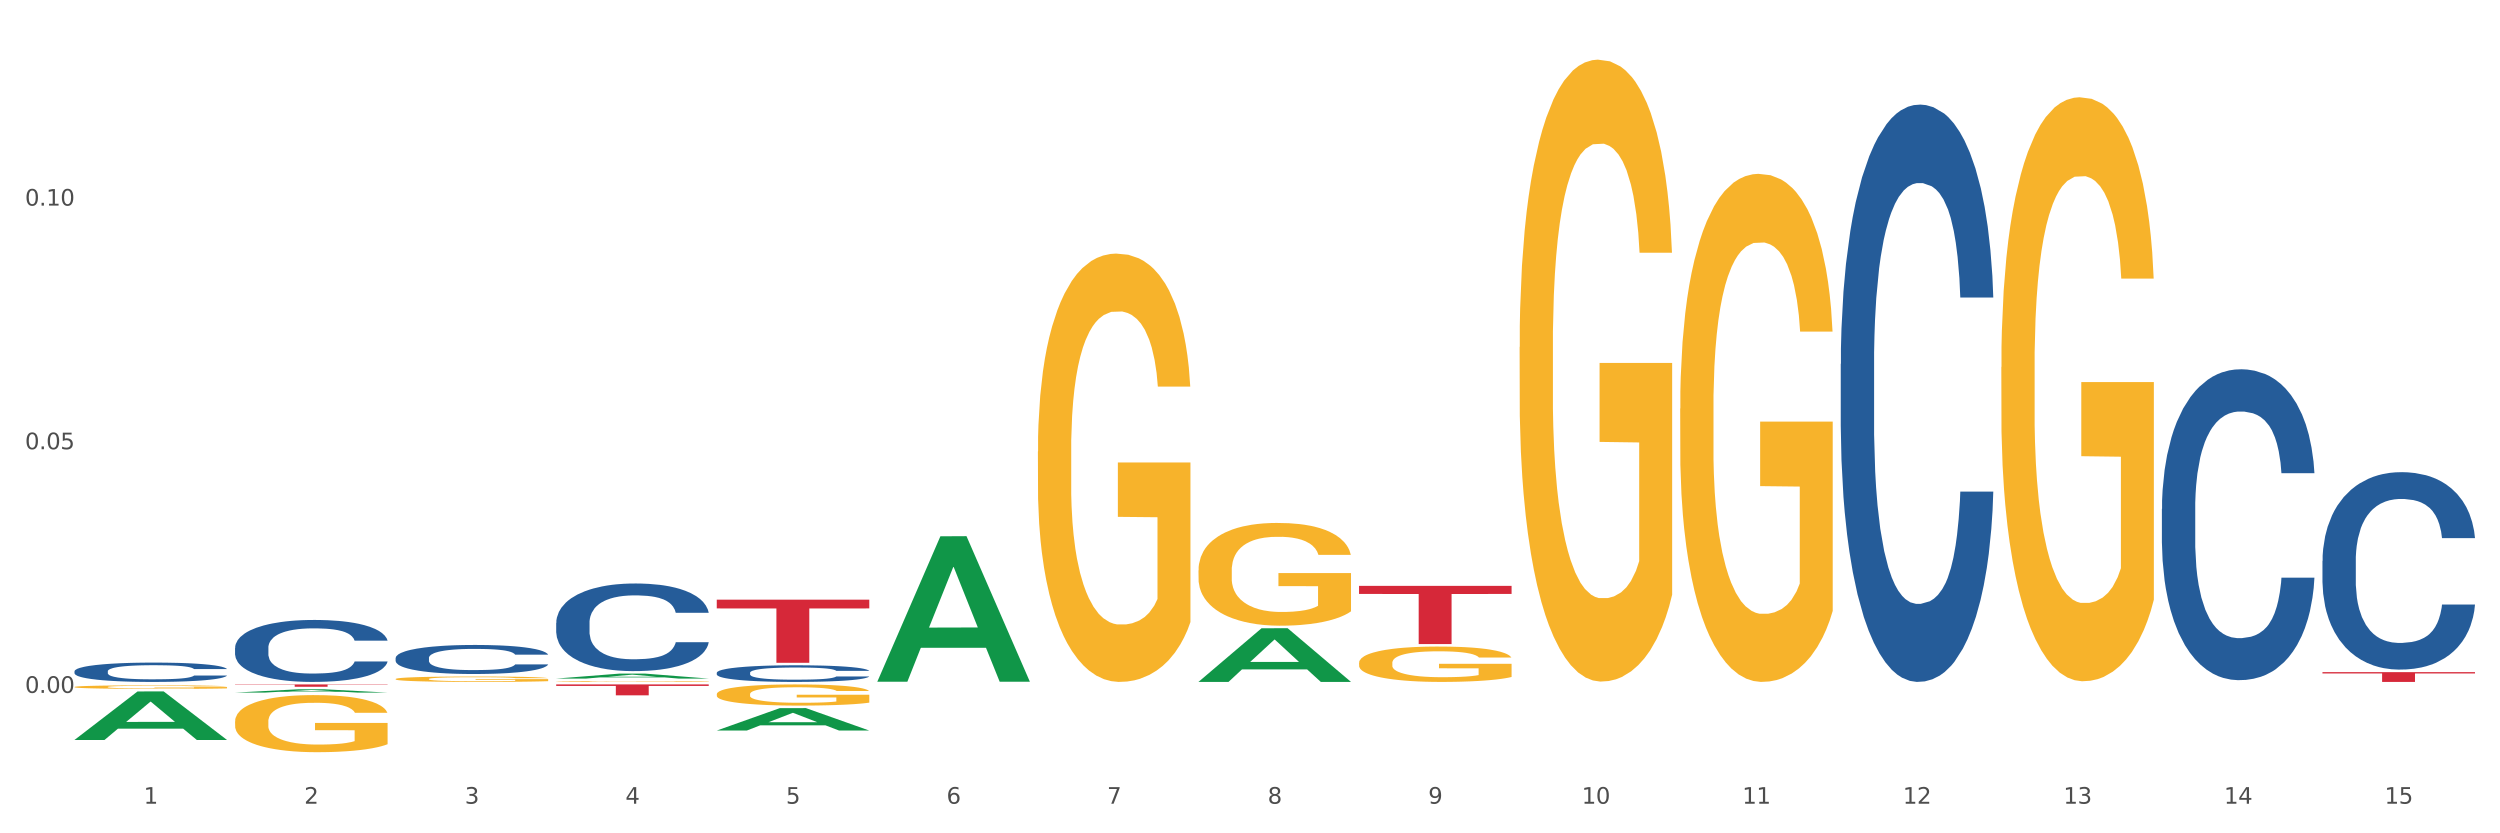 <?xml version="1.0" encoding="utf-8" standalone="no"?>
<!DOCTYPE svg PUBLIC "-//W3C//DTD SVG 1.1//EN"
  "http://www.w3.org/Graphics/SVG/1.1/DTD/svg11.dtd">
<svg xmlns:xlink="http://www.w3.org/1999/xlink" width="1080pt" height="360pt" viewBox="0 0 1080 360" xmlns="http://www.w3.org/2000/svg" version="1.1">
 <rect x="0" y="0" width="1080" height="360" fill="#333333" stroke="none"/>
 <defs>
  <style type="text/css">*{stroke-linejoin: round; stroke-linecap: butt}</style>
 </defs>
 <g id="figure_1">
  <g id="patch_1">
   <path d="M 0 360 
L 1080 360 
L 1080 0 
L 0 0 
z
" style="fill: #ffffff; stroke: #ffffff; stroke-linejoin: miter"/>
  </g>
  <g id="axes_1">
   <g id="matplotlib.axis_1">
    <g id="xtick_1">
     <g id="text_1">
      <!-- 1 -->
      <g style="fill: #4d4d4d" transform="translate(62.07 347.204) scale(0.096 -0.096)">
       <defs>
        <path id="DejaVuSans-31" d="M 794 531 
L 1825 531 
L 1825 4091 
L 703 3866 
L 703 4441 
L 1819 4666 
L 2450 4666 
L 2450 531 
L 3481 531 
L 3481 0 
L 794 0 
L 794 531 
z
" transform="scale(0.016)"/>
       </defs>
       <use xlink:href="#DejaVuSans-31"/>
      </g>
     </g>
    </g>
    <g id="xtick_2">
     <g id="text_2">
      <!-- 2 -->
      <g style="fill: #4d4d4d" transform="translate(131.436 347.204) scale(0.096 -0.096)">
       <defs>
        <path id="DejaVuSans-32" d="M 1228 531 
L 3431 531 
L 3431 0 
L 469 0 
L 469 531 
Q 828 903 1448 1529 
Q 2069 2156 2228 2338 
Q 2531 2678 2651 2914 
Q 2772 3150 2772 3378 
Q 2772 3750 2511 3984 
Q 2250 4219 1831 4219 
Q 1534 4219 1204 4116 
Q 875 4013 500 3803 
L 500 4441 
Q 881 4594 1212 4672 
Q 1544 4750 1819 4750 
Q 2544 4750 2975 4387 
Q 3406 4025 3406 3419 
Q 3406 3131 3298 2873 
Q 3191 2616 2906 2266 
Q 2828 2175 2409 1742 
Q 1991 1309 1228 531 
z
" transform="scale(0.016)"/>
       </defs>
       <use xlink:href="#DejaVuSans-32"/>
      </g>
     </g>
    </g>
    <g id="xtick_3">
     <g id="text_3">
      <!-- 3 -->
      <g style="fill: #4d4d4d" transform="translate(200.802 347.204) scale(0.096 -0.096)">
       <defs>
        <path id="DejaVuSans-33" d="M 2597 2516 
Q 3050 2419 3304 2112 
Q 3559 1806 3559 1356 
Q 3559 666 3084 287 
Q 2609 -91 1734 -91 
Q 1441 -91 1130 -33 
Q 819 25 488 141 
L 488 750 
Q 750 597 1062 519 
Q 1375 441 1716 441 
Q 2309 441 2620 675 
Q 2931 909 2931 1356 
Q 2931 1769 2642 2001 
Q 2353 2234 1838 2234 
L 1294 2234 
L 1294 2753 
L 1863 2753 
Q 2328 2753 2575 2939 
Q 2822 3125 2822 3475 
Q 2822 3834 2567 4026 
Q 2313 4219 1838 4219 
Q 1578 4219 1281 4162 
Q 984 4106 628 3988 
L 628 4550 
Q 988 4650 1302 4700 
Q 1616 4750 1894 4750 
Q 2613 4750 3031 4423 
Q 3450 4097 3450 3541 
Q 3450 3153 3228 2886 
Q 3006 2619 2597 2516 
z
" transform="scale(0.016)"/>
       </defs>
       <use xlink:href="#DejaVuSans-33"/>
      </g>
     </g>
    </g>
    <g id="xtick_4">
     <g id="text_4">
      <!-- 4 -->
      <g style="fill: #4d4d4d" transform="translate(270.169 347.204) scale(0.096 -0.096)">
       <defs>
        <path id="DejaVuSans-34" d="M 2419 4116 
L 825 1625 
L 2419 1625 
L 2419 4116 
z
M 2253 4666 
L 3047 4666 
L 3047 1625 
L 3713 1625 
L 3713 1100 
L 3047 1100 
L 3047 0 
L 2419 0 
L 2419 1100 
L 313 1100 
L 313 1709 
L 2253 4666 
z
" transform="scale(0.016)"/>
       </defs>
       <use xlink:href="#DejaVuSans-34"/>
      </g>
     </g>
    </g>
    <g id="xtick_5">
     <g id="text_5">
      <!-- 5 -->
      <g style="fill: #4d4d4d" transform="translate(339.535 347.204) scale(0.096 -0.096)">
       <defs>
        <path id="DejaVuSans-35" d="M 691 4666 
L 3169 4666 
L 3169 4134 
L 1269 4134 
L 1269 2991 
Q 1406 3038 1543 3061 
Q 1681 3084 1819 3084 
Q 2600 3084 3056 2656 
Q 3513 2228 3513 1497 
Q 3513 744 3044 326 
Q 2575 -91 1722 -91 
Q 1428 -91 1123 -41 
Q 819 9 494 109 
L 494 744 
Q 775 591 1075 516 
Q 1375 441 1709 441 
Q 2250 441 2565 725 
Q 2881 1009 2881 1497 
Q 2881 1984 2565 2268 
Q 2250 2553 1709 2553 
Q 1456 2553 1204 2497 
Q 953 2441 691 2322 
L 691 4666 
z
" transform="scale(0.016)"/>
       </defs>
       <use xlink:href="#DejaVuSans-35"/>
      </g>
     </g>
    </g>
    <g id="xtick_6">
     <g id="text_6">
      <!-- 6 -->
      <g style="fill: #4d4d4d" transform="translate(408.901 347.204) scale(0.096 -0.096)">
       <defs>
        <path id="DejaVuSans-36" d="M 2113 2584 
Q 1688 2584 1439 2293 
Q 1191 2003 1191 1497 
Q 1191 994 1439 701 
Q 1688 409 2113 409 
Q 2538 409 2786 701 
Q 3034 994 3034 1497 
Q 3034 2003 2786 2293 
Q 2538 2584 2113 2584 
z
M 3366 4563 
L 3366 3988 
Q 3128 4100 2886 4159 
Q 2644 4219 2406 4219 
Q 1781 4219 1451 3797 
Q 1122 3375 1075 2522 
Q 1259 2794 1537 2939 
Q 1816 3084 2150 3084 
Q 2853 3084 3261 2657 
Q 3669 2231 3669 1497 
Q 3669 778 3244 343 
Q 2819 -91 2113 -91 
Q 1303 -91 875 529 
Q 447 1150 447 2328 
Q 447 3434 972 4092 
Q 1497 4750 2381 4750 
Q 2619 4750 2861 4703 
Q 3103 4656 3366 4563 
z
" transform="scale(0.016)"/>
       </defs>
       <use xlink:href="#DejaVuSans-36"/>
      </g>
     </g>
    </g>
    <g id="xtick_7">
     <g id="text_7">
      <!-- 7 -->
      <g style="fill: #4d4d4d" transform="translate(478.267 347.204) scale(0.096 -0.096)">
       <defs>
        <path id="DejaVuSans-37" d="M 525 4666 
L 3525 4666 
L 3525 4397 
L 1831 0 
L 1172 0 
L 2766 4134 
L 525 4134 
L 525 4666 
z
" transform="scale(0.016)"/>
       </defs>
       <use xlink:href="#DejaVuSans-37"/>
      </g>
     </g>
    </g>
    <g id="xtick_8">
     <g id="text_8">
      <!-- 8 -->
      <g style="fill: #4d4d4d" transform="translate(547.634 347.204) scale(0.096 -0.096)">
       <defs>
        <path id="DejaVuSans-38" d="M 2034 2216 
Q 1584 2216 1326 1975 
Q 1069 1734 1069 1313 
Q 1069 891 1326 650 
Q 1584 409 2034 409 
Q 2484 409 2743 651 
Q 3003 894 3003 1313 
Q 3003 1734 2745 1975 
Q 2488 2216 2034 2216 
z
M 1403 2484 
Q 997 2584 770 2862 
Q 544 3141 544 3541 
Q 544 4100 942 4425 
Q 1341 4750 2034 4750 
Q 2731 4750 3128 4425 
Q 3525 4100 3525 3541 
Q 3525 3141 3298 2862 
Q 3072 2584 2669 2484 
Q 3125 2378 3379 2068 
Q 3634 1759 3634 1313 
Q 3634 634 3220 271 
Q 2806 -91 2034 -91 
Q 1263 -91 848 271 
Q 434 634 434 1313 
Q 434 1759 690 2068 
Q 947 2378 1403 2484 
z
M 1172 3481 
Q 1172 3119 1398 2916 
Q 1625 2713 2034 2713 
Q 2441 2713 2670 2916 
Q 2900 3119 2900 3481 
Q 2900 3844 2670 4047 
Q 2441 4250 2034 4250 
Q 1625 4250 1398 4047 
Q 1172 3844 1172 3481 
z
" transform="scale(0.016)"/>
       </defs>
       <use xlink:href="#DejaVuSans-38"/>
      </g>
     </g>
    </g>
    <g id="xtick_9">
     <g id="text_9">
      <!-- 9 -->
      <g style="fill: #4d4d4d" transform="translate(617 347.204) scale(0.096 -0.096)">
       <defs>
        <path id="DejaVuSans-39" d="M 703 97 
L 703 672 
Q 941 559 1184 500 
Q 1428 441 1663 441 
Q 2288 441 2617 861 
Q 2947 1281 2994 2138 
Q 2813 1869 2534 1725 
Q 2256 1581 1919 1581 
Q 1219 1581 811 2004 
Q 403 2428 403 3163 
Q 403 3881 828 4315 
Q 1253 4750 1959 4750 
Q 2769 4750 3195 4129 
Q 3622 3509 3622 2328 
Q 3622 1225 3098 567 
Q 2575 -91 1691 -91 
Q 1453 -91 1209 -44 
Q 966 3 703 97 
z
M 1959 2075 
Q 2384 2075 2632 2365 
Q 2881 2656 2881 3163 
Q 2881 3666 2632 3958 
Q 2384 4250 1959 4250 
Q 1534 4250 1286 3958 
Q 1038 3666 1038 3163 
Q 1038 2656 1286 2365 
Q 1534 2075 1959 2075 
z
" transform="scale(0.016)"/>
       </defs>
       <use xlink:href="#DejaVuSans-39"/>
      </g>
     </g>
    </g>
    <g id="xtick_10">
     <g id="text_10">
      <!-- 10 -->
      <g style="fill: #4d4d4d" transform="translate(683.312 347.204) scale(0.096 -0.096)">
       <defs>
        <path id="DejaVuSans-30" d="M 2034 4250 
Q 1547 4250 1301 3770 
Q 1056 3291 1056 2328 
Q 1056 1369 1301 889 
Q 1547 409 2034 409 
Q 2525 409 2770 889 
Q 3016 1369 3016 2328 
Q 3016 3291 2770 3770 
Q 2525 4250 2034 4250 
z
M 2034 4750 
Q 2819 4750 3233 4129 
Q 3647 3509 3647 2328 
Q 3647 1150 3233 529 
Q 2819 -91 2034 -91 
Q 1250 -91 836 529 
Q 422 1150 422 2328 
Q 422 3509 836 4129 
Q 1250 4750 2034 4750 
z
" transform="scale(0.016)"/>
       </defs>
       <use xlink:href="#DejaVuSans-31"/>
       <use xlink:href="#DejaVuSans-30" transform="translate(63.623 0)"/>
      </g>
     </g>
    </g>
    <g id="xtick_11">
     <g id="text_11">
      <!-- 11 -->
      <g style="fill: #4d4d4d" transform="translate(752.678 347.204) scale(0.096 -0.096)">
       <use xlink:href="#DejaVuSans-31"/>
       <use xlink:href="#DejaVuSans-31" transform="translate(63.623 0)"/>
      </g>
     </g>
    </g>
    <g id="xtick_12">
     <g id="text_12">
      <!-- 12 -->
      <g style="fill: #4d4d4d" transform="translate(822.044 347.204) scale(0.096 -0.096)">
       <use xlink:href="#DejaVuSans-31"/>
       <use xlink:href="#DejaVuSans-32" transform="translate(63.623 0)"/>
      </g>
     </g>
    </g>
    <g id="xtick_13">
     <g id="text_13">
      <!-- 13 -->
      <g style="fill: #4d4d4d" transform="translate(891.411 347.204) scale(0.096 -0.096)">
       <use xlink:href="#DejaVuSans-31"/>
       <use xlink:href="#DejaVuSans-33" transform="translate(63.623 0)"/>
      </g>
     </g>
    </g>
    <g id="xtick_14">
     <g id="text_14">
      <!-- 14 -->
      <g style="fill: #4d4d4d" transform="translate(960.777 347.204) scale(0.096 -0.096)">
       <use xlink:href="#DejaVuSans-31"/>
       <use xlink:href="#DejaVuSans-34" transform="translate(63.623 0)"/>
      </g>
     </g>
    </g>
    <g id="xtick_15">
     <g id="text_15">
      <!-- 15 -->
      <g style="fill: #4d4d4d" transform="translate(1030.143 347.204) scale(0.096 -0.096)">
       <use xlink:href="#DejaVuSans-31"/>
       <use xlink:href="#DejaVuSans-35" transform="translate(63.623 0)"/>
      </g>
     </g>
    </g>
    <g id="xtick_16"/>
    <g id="xtick_17"/>
    <g id="xtick_18"/>
    <g id="xtick_19"/>
    <g id="xtick_20"/>
    <g id="xtick_21"/>
    <g id="xtick_22"/>
    <g id="xtick_23"/>
    <g id="xtick_24"/>
    <g id="xtick_25"/>
    <g id="xtick_26"/>
    <g id="xtick_27"/>
    <g id="xtick_28"/>
    <g id="xtick_29"/>
   </g>
   <g id="matplotlib.axis_2">
    <g id="ytick_1">
     <g id="text_16">
      <!-- 0.00 -->
      <g style="fill: #4d4d4d" transform="translate(10.8 299.319) scale(0.096 -0.096)">
       <defs>
        <path id="DejaVuSans-2e" d="M 684 794 
L 1344 794 
L 1344 0 
L 684 0 
L 684 794 
z
" transform="scale(0.016)"/>
       </defs>
       <use xlink:href="#DejaVuSans-30"/>
       <use xlink:href="#DejaVuSans-2e" transform="translate(63.623 0)"/>
       <use xlink:href="#DejaVuSans-30" transform="translate(95.41 0)"/>
       <use xlink:href="#DejaVuSans-30" transform="translate(159.033 0)"/>
      </g>
     </g>
    </g>
    <g id="ytick_2">
     <g id="text_17">
      <!-- 0.05 -->
      <g style="fill: #4d4d4d" transform="translate(10.8 194.074) scale(0.096 -0.096)">
       <use xlink:href="#DejaVuSans-30"/>
       <use xlink:href="#DejaVuSans-2e" transform="translate(63.623 0)"/>
       <use xlink:href="#DejaVuSans-30" transform="translate(95.41 0)"/>
       <use xlink:href="#DejaVuSans-35" transform="translate(159.033 0)"/>
      </g>
     </g>
    </g>
    <g id="ytick_3">
     <g id="text_18">
      <!-- 0.10 -->
      <g style="fill: #4d4d4d" transform="translate(10.8 88.83) scale(0.096 -0.096)">
       <use xlink:href="#DejaVuSans-30"/>
       <use xlink:href="#DejaVuSans-2e" transform="translate(63.623 0)"/>
       <use xlink:href="#DejaVuSans-31" transform="translate(95.41 0)"/>
       <use xlink:href="#DejaVuSans-30" transform="translate(159.033 0)"/>
      </g>
     </g>
    </g>
    <g id="ytick_4"/>
    <g id="ytick_5"/>
    <g id="ytick_6"/>
   </g>
   <g id="PolyCollection_1">
    <path d="M 32.175 319.629 
L 32.243 319.609 
L 59.417 298.704 
L 70.695 298.684 
L 98.073 319.668 
L 85.029 319.668 
L 79.119 314.782 
L 51.061 314.782 
L 50.857 314.861 
L 45.151 319.668 
L 32.175 319.668 
L 32.175 319.629 
L 54.594 311.866 
L 75.586 311.846 
L 65.192 303.157 
L 65.056 303.118 
L 64.92 303.177 
L 54.526 311.846 
L 54.594 311.866 
L 32.175 319.629 
z
" clip-path="url(#p5c339970a1)" style="fill: #109648"/>
    <path d="M 309.64 259.053 
L 375.538 259.053 
L 375.538 262.842 
L 349.616 262.868 
L 349.616 286.32 
L 335.406 286.32 
L 335.406 262.868 
L 309.64 262.842 
L 309.64 259.078 
L 309.64 259.053 
z
" clip-path="url(#p5c339970a1)" style="fill: #d62839"/>
    <path d="M 240.274 295.672 
L 306.172 295.672 
L 306.172 296.327 
L 280.25 296.331 
L 280.25 300.387 
L 266.039 300.387 
L 266.039 296.331 
L 240.274 296.327 
L 240.274 295.676 
L 240.274 295.672 
z
" clip-path="url(#p5c339970a1)" style="fill: #d62839"/>
    <path d="M 101.541 295.672 
L 167.439 295.672 
L 167.439 295.813 
L 141.517 295.814 
L 141.517 296.688 
L 127.307 296.688 
L 127.307 295.814 
L 101.541 295.813 
L 101.541 295.673 
L 101.541 295.672 
z
" clip-path="url(#p5c339970a1)" style="fill: #d62839"/>
    <path d="M 32.175 289.993 
L 32.253 289.985 
L 32.253 289.772 
L 32.487 289.482 
L 33.343 288.948 
L 34.434 288.544 
L 36.303 288.071 
L 37.316 287.873 
L 38.64 287.652 
L 41.366 287.293 
L 44.482 286.988 
L 46.663 286.82 
L 48.299 286.713 
L 51.96 286.523 
L 54.063 286.439 
L 56.244 286.37 
L 58.114 286.324 
L 61.229 286.271 
L 63.722 286.248 
L 66.604 286.241 
L 69.019 286.248 
L 72.212 286.279 
L 76.886 286.37 
L 78.677 286.424 
L 81.092 286.515 
L 83.585 286.637 
L 85.61 286.759 
L 87.947 286.935 
L 90.361 287.163 
L 92.698 287.453 
L 94.334 287.72 
L 95.658 288.002 
L 96.827 288.346 
L 97.683 288.719 
L 98.073 289.032 
L 83.818 289.032 
L 83.429 288.75 
L 82.65 288.445 
L 81.871 288.239 
L 81.014 288.071 
L 79.69 287.88 
L 78.522 287.758 
L 76.574 287.613 
L 74.783 287.522 
L 73.303 287.468 
L 71.511 287.423 
L 67.694 287.377 
L 64.968 287.377 
L 63.255 287.392 
L 61.151 287.43 
L 59.36 287.484 
L 57.257 287.575 
L 55.621 287.674 
L 53.985 287.804 
L 53.05 287.896 
L 51.648 288.063 
L 50.714 288.201 
L 49.467 288.437 
L 48.766 288.605 
L 47.52 289.04 
L 46.975 289.36 
L 46.741 289.581 
L 46.585 289.825 
L 46.585 291.015 
L 47.053 291.549 
L 47.442 291.778 
L 48.065 292.037 
L 49.234 292.373 
L 50.947 292.7 
L 52.739 292.937 
L 54.219 293.082 
L 55.621 293.189 
L 57.023 293.272 
L 58.737 293.349 
L 60.139 293.395 
L 62.242 293.44 
L 64.734 293.463 
L 66.682 293.463 
L 70.654 293.425 
L 72.446 293.387 
L 74.16 293.334 
L 76.029 293.25 
L 77.509 293.158 
L 78.366 293.089 
L 79.768 292.945 
L 80.858 292.792 
L 81.793 292.617 
L 82.416 292.464 
L 83.117 292.235 
L 83.663 291.976 
L 83.818 291.839 
L 98.073 291.839 
L 97.761 292.113 
L 97.216 292.38 
L 96.126 292.739 
L 95.269 292.945 
L 93.945 293.196 
L 92.542 293.41 
L 90.595 293.646 
L 88.804 293.822 
L 86.934 293.974 
L 84.909 294.111 
L 81.248 294.302 
L 79.924 294.356 
L 77.12 294.447 
L 74.939 294.5 
L 71.745 294.554 
L 68.473 294.584 
L 65.046 294.592 
L 62.008 294.577 
L 58.659 294.531 
L 56.556 294.485 
L 54.219 294.417 
L 51.493 294.31 
L 48.922 294.18 
L 46.507 294.028 
L 44.248 293.852 
L 42.145 293.654 
L 39.419 293.326 
L 37.394 293.006 
L 35.914 292.708 
L 34.901 292.456 
L 33.889 292.136 
L 33.343 291.915 
L 32.487 291.381 
L 32.175 290.885 
L 32.175 289.993 
z
" clip-path="url(#p5c339970a1)" style="fill: #255c99"/>
    <path d="M 101.541 279.849 
L 101.619 279.824 
L 101.619 279.14 
L 101.853 278.211 
L 102.71 276.499 
L 103.8 275.203 
L 105.67 273.687 
L 106.682 273.052 
L 108.006 272.343 
L 110.733 271.193 
L 113.848 270.215 
L 116.029 269.678 
L 117.665 269.335 
L 121.326 268.724 
L 123.429 268.455 
L 125.61 268.235 
L 127.48 268.088 
L 130.595 267.917 
L 133.088 267.844 
L 135.97 267.819 
L 138.385 267.844 
L 141.578 267.942 
L 146.252 268.235 
L 148.044 268.406 
L 150.458 268.7 
L 152.951 269.091 
L 154.976 269.482 
L 157.313 270.044 
L 159.728 270.778 
L 162.064 271.707 
L 163.7 272.563 
L 165.024 273.467 
L 166.193 274.568 
L 167.05 275.766 
L 167.439 276.768 
L 153.185 276.768 
L 152.795 275.863 
L 152.016 274.885 
L 151.237 274.225 
L 150.38 273.687 
L 149.056 273.076 
L 147.888 272.685 
L 145.941 272.22 
L 144.149 271.927 
L 142.669 271.756 
L 140.877 271.609 
L 137.061 271.462 
L 134.334 271.462 
L 132.621 271.511 
L 130.518 271.634 
L 128.726 271.805 
L 126.623 272.098 
L 124.987 272.416 
L 123.351 272.832 
L 122.417 273.125 
L 121.015 273.663 
L 120.08 274.103 
L 118.834 274.861 
L 118.133 275.399 
L 116.886 276.792 
L 116.341 277.819 
L 116.107 278.528 
L 115.952 279.311 
L 115.952 283.125 
L 116.419 284.836 
L 116.808 285.57 
L 117.431 286.401 
L 118.6 287.477 
L 120.314 288.528 
L 122.105 289.286 
L 123.585 289.751 
L 124.987 290.093 
L 126.389 290.362 
L 128.103 290.607 
L 129.505 290.753 
L 131.608 290.9 
L 134.101 290.973 
L 136.048 290.973 
L 140.021 290.851 
L 141.812 290.729 
L 143.526 290.558 
L 145.395 290.289 
L 146.875 289.995 
L 147.732 289.775 
L 149.134 289.311 
L 150.225 288.822 
L 151.159 288.259 
L 151.783 287.77 
L 152.484 287.037 
L 153.029 286.206 
L 153.185 285.766 
L 167.439 285.766 
L 167.128 286.646 
L 166.582 287.501 
L 165.492 288.651 
L 164.635 289.311 
L 163.311 290.118 
L 161.909 290.802 
L 159.961 291.56 
L 158.17 292.122 
L 156.3 292.611 
L 154.275 293.052 
L 150.614 293.663 
L 149.29 293.834 
L 146.486 294.127 
L 144.305 294.299 
L 141.111 294.47 
L 137.84 294.567 
L 134.412 294.592 
L 131.374 294.543 
L 128.025 294.396 
L 125.922 294.25 
L 123.585 294.03 
L 120.859 293.687 
L 118.288 293.272 
L 115.874 292.783 
L 113.615 292.22 
L 111.512 291.585 
L 108.785 290.533 
L 106.76 289.506 
L 105.28 288.553 
L 104.267 287.746 
L 103.255 286.719 
L 102.71 286.01 
L 101.853 284.299 
L 101.541 282.709 
L 101.541 279.849 
z
" clip-path="url(#p5c339970a1)" style="fill: #255c99"/>
    <path d="M 170.907 284.26 
L 170.985 284.248 
L 170.985 283.927 
L 171.219 283.492 
L 172.076 282.69 
L 173.166 282.082 
L 175.036 281.372 
L 176.048 281.074 
L 177.373 280.741 
L 180.099 280.203 
L 183.215 279.744 
L 185.396 279.492 
L 187.031 279.332 
L 190.692 279.045 
L 192.796 278.919 
L 194.977 278.816 
L 196.846 278.747 
L 199.962 278.667 
L 202.454 278.633 
L 205.336 278.621 
L 207.751 278.633 
L 210.945 278.678 
L 215.618 278.816 
L 217.41 278.896 
L 219.825 279.034 
L 222.317 279.217 
L 224.342 279.4 
L 226.679 279.664 
L 229.094 280.008 
L 231.431 280.443 
L 233.066 280.844 
L 234.391 281.269 
L 235.559 281.784 
L 236.416 282.346 
L 236.805 282.816 
L 222.551 282.816 
L 222.161 282.392 
L 221.382 281.933 
L 220.604 281.624 
L 219.747 281.372 
L 218.422 281.085 
L 217.254 280.902 
L 215.307 280.684 
L 213.515 280.547 
L 212.035 280.466 
L 210.244 280.398 
L 206.427 280.329 
L 203.701 280.329 
L 201.987 280.352 
L 199.884 280.409 
L 198.092 280.489 
L 195.989 280.627 
L 194.353 280.776 
L 192.718 280.971 
L 191.783 281.108 
L 190.381 281.36 
L 189.446 281.567 
L 188.2 281.922 
L 187.499 282.174 
L 186.252 282.827 
L 185.707 283.309 
L 185.474 283.641 
L 185.318 284.008 
L 185.318 285.796 
L 185.785 286.598 
L 186.175 286.942 
L 186.798 287.331 
L 187.966 287.836 
L 189.68 288.328 
L 191.471 288.684 
L 192.951 288.901 
L 194.353 289.062 
L 195.755 289.188 
L 197.469 289.303 
L 198.871 289.371 
L 200.974 289.44 
L 203.467 289.474 
L 205.414 289.474 
L 209.387 289.417 
L 211.178 289.36 
L 212.892 289.28 
L 214.761 289.154 
L 216.241 289.016 
L 217.098 288.913 
L 218.5 288.695 
L 219.591 288.466 
L 220.526 288.202 
L 221.149 287.973 
L 221.85 287.629 
L 222.395 287.24 
L 222.551 287.033 
L 236.805 287.033 
L 236.494 287.446 
L 235.949 287.847 
L 234.858 288.386 
L 234.001 288.695 
L 232.677 289.073 
L 231.275 289.394 
L 229.328 289.75 
L 227.536 290.013 
L 225.667 290.242 
L 223.641 290.449 
L 219.98 290.735 
L 218.656 290.815 
L 215.852 290.953 
L 213.671 291.033 
L 210.477 291.113 
L 207.206 291.159 
L 203.779 291.171 
L 200.741 291.148 
L 197.391 291.079 
L 195.288 291.01 
L 192.951 290.907 
L 190.225 290.747 
L 187.655 290.552 
L 185.24 290.323 
L 182.981 290.059 
L 180.878 289.761 
L 178.152 289.268 
L 176.126 288.787 
L 174.646 288.34 
L 173.634 287.962 
L 172.621 287.48 
L 172.076 287.148 
L 171.219 286.346 
L 170.907 285.601 
L 170.907 284.26 
z
" clip-path="url(#p5c339970a1)" style="fill: #255c99"/>
    <path d="M 240.274 269.075 
L 240.352 269.041 
L 240.352 268.073 
L 240.585 266.759 
L 241.442 264.339 
L 242.533 262.506 
L 244.402 260.363 
L 245.415 259.464 
L 246.739 258.461 
L 249.465 256.836 
L 252.581 255.453 
L 254.762 254.693 
L 256.398 254.209 
L 260.059 253.344 
L 262.162 252.964 
L 264.343 252.653 
L 266.212 252.445 
L 269.328 252.203 
L 271.821 252.1 
L 274.703 252.065 
L 277.117 252.1 
L 280.311 252.238 
L 284.985 252.653 
L 286.776 252.895 
L 289.191 253.31 
L 291.683 253.863 
L 293.709 254.416 
L 296.045 255.211 
L 298.46 256.248 
L 300.797 257.562 
L 302.433 258.772 
L 303.757 260.052 
L 304.925 261.607 
L 305.782 263.302 
L 306.172 264.719 
L 291.917 264.719 
L 291.528 263.44 
L 290.749 262.057 
L 289.97 261.123 
L 289.113 260.363 
L 287.789 259.498 
L 286.62 258.945 
L 284.673 258.288 
L 282.881 257.873 
L 281.401 257.631 
L 279.61 257.424 
L 275.793 257.217 
L 273.067 257.217 
L 271.353 257.286 
L 269.25 257.459 
L 267.458 257.701 
L 265.355 258.115 
L 263.72 258.565 
L 262.084 259.153 
L 261.149 259.568 
L 259.747 260.328 
L 258.812 260.951 
L 257.566 262.022 
L 256.865 262.783 
L 255.619 264.754 
L 255.073 266.206 
L 254.84 267.208 
L 254.684 268.315 
L 254.684 273.708 
L 255.151 276.129 
L 255.541 277.166 
L 256.164 278.341 
L 257.332 279.863 
L 259.046 281.349 
L 260.838 282.421 
L 262.318 283.078 
L 263.72 283.562 
L 265.122 283.942 
L 266.835 284.288 
L 268.237 284.496 
L 270.341 284.703 
L 272.833 284.807 
L 274.78 284.807 
L 278.753 284.634 
L 280.545 284.461 
L 282.258 284.219 
L 284.128 283.839 
L 285.608 283.424 
L 286.465 283.113 
L 287.867 282.456 
L 288.957 281.764 
L 289.892 280.969 
L 290.515 280.277 
L 291.216 279.24 
L 291.761 278.065 
L 291.917 277.442 
L 306.172 277.442 
L 305.86 278.687 
L 305.315 279.897 
L 304.224 281.522 
L 303.367 282.456 
L 302.043 283.597 
L 300.641 284.565 
L 298.694 285.636 
L 296.902 286.432 
L 295.033 287.123 
L 293.008 287.746 
L 289.347 288.61 
L 288.022 288.852 
L 285.218 289.267 
L 283.037 289.509 
L 279.844 289.751 
L 276.572 289.889 
L 273.145 289.924 
L 270.107 289.855 
L 266.757 289.647 
L 264.654 289.44 
L 262.318 289.128 
L 259.591 288.644 
L 257.021 288.057 
L 254.606 287.365 
L 252.347 286.57 
L 250.244 285.671 
L 247.518 284.184 
L 245.493 282.732 
L 244.013 281.384 
L 243 280.243 
L 241.987 278.791 
L 241.442 277.788 
L 240.585 275.368 
L 240.274 273.121 
L 240.274 269.075 
z
" clip-path="url(#p5c339970a1)" style="fill: #255c99"/>
    <path d="M 309.64 290.631 
L 309.718 290.625 
L 309.718 290.441 
L 309.951 290.191 
L 310.808 289.731 
L 311.899 289.383 
L 313.768 288.976 
L 314.781 288.805 
L 316.105 288.615 
L 318.831 288.306 
L 321.947 288.043 
L 324.128 287.899 
L 325.764 287.807 
L 329.425 287.643 
L 331.528 287.57 
L 333.709 287.511 
L 335.578 287.472 
L 338.694 287.426 
L 341.187 287.406 
L 344.069 287.4 
L 346.484 287.406 
L 349.677 287.432 
L 354.351 287.511 
L 356.142 287.557 
L 358.557 287.636 
L 361.05 287.741 
L 363.075 287.846 
L 365.412 287.997 
L 367.826 288.194 
L 370.163 288.444 
L 371.799 288.674 
L 373.123 288.917 
L 374.291 289.212 
L 375.148 289.534 
L 375.538 289.804 
L 361.283 289.804 
L 360.894 289.561 
L 360.115 289.298 
L 359.336 289.12 
L 358.479 288.976 
L 357.155 288.812 
L 355.987 288.707 
L 354.039 288.582 
L 352.248 288.503 
L 350.768 288.457 
L 348.976 288.418 
L 345.159 288.378 
L 342.433 288.378 
L 340.719 288.391 
L 338.616 288.424 
L 336.825 288.47 
L 334.722 288.549 
L 333.086 288.634 
L 331.45 288.746 
L 330.515 288.825 
L 329.113 288.969 
L 328.179 289.088 
L 326.932 289.291 
L 326.231 289.436 
L 324.985 289.81 
L 324.44 290.086 
L 324.206 290.277 
L 324.05 290.487 
L 324.05 291.511 
L 324.518 291.971 
L 324.907 292.168 
L 325.53 292.392 
L 326.699 292.681 
L 328.412 292.963 
L 330.204 293.167 
L 331.684 293.291 
L 333.086 293.383 
L 334.488 293.456 
L 336.202 293.521 
L 337.604 293.561 
L 339.707 293.6 
L 342.199 293.62 
L 344.147 293.62 
L 348.119 293.587 
L 349.911 293.554 
L 351.624 293.508 
L 353.494 293.436 
L 354.974 293.357 
L 355.831 293.298 
L 357.233 293.173 
L 358.323 293.042 
L 359.258 292.891 
L 359.881 292.759 
L 360.582 292.562 
L 361.127 292.339 
L 361.283 292.221 
L 375.538 292.221 
L 375.226 292.457 
L 374.681 292.687 
L 373.59 292.996 
L 372.734 293.173 
L 371.409 293.39 
L 370.007 293.574 
L 368.06 293.777 
L 366.268 293.929 
L 364.399 294.06 
L 362.374 294.178 
L 358.713 294.342 
L 357.389 294.388 
L 354.584 294.467 
L 352.403 294.513 
L 349.21 294.559 
L 345.938 294.585 
L 342.511 294.592 
L 339.473 294.579 
L 336.124 294.539 
L 334.021 294.5 
L 331.684 294.441 
L 328.957 294.349 
L 326.387 294.237 
L 323.972 294.106 
L 321.713 293.955 
L 319.61 293.784 
L 316.884 293.502 
L 314.859 293.226 
L 313.379 292.97 
L 312.366 292.753 
L 311.354 292.477 
L 310.808 292.286 
L 309.951 291.827 
L 309.64 291.4 
L 309.64 290.631 
z
" clip-path="url(#p5c339970a1)" style="fill: #255c99"/>
    <path d="M 795.203 157.245 
L 795.281 157.017 
L 795.281 150.64 
L 795.515 141.984 
L 796.372 126.04 
L 797.462 113.968 
L 799.332 99.846 
L 800.344 93.924 
L 801.669 87.319 
L 804.395 76.614 
L 807.511 67.503 
L 809.692 62.492 
L 811.327 59.303 
L 814.988 53.608 
L 817.092 51.103 
L 819.273 49.053 
L 821.142 47.686 
L 824.258 46.092 
L 826.75 45.409 
L 829.632 45.181 
L 832.047 45.409 
L 835.241 46.32 
L 839.914 49.053 
L 841.706 50.647 
L 844.121 53.381 
L 846.613 57.025 
L 848.638 60.669 
L 850.975 65.908 
L 853.39 72.741 
L 855.727 81.397 
L 857.362 89.369 
L 858.687 97.796 
L 859.855 108.046 
L 860.712 119.207 
L 861.101 128.546 
L 846.847 128.546 
L 846.457 120.118 
L 845.678 111.007 
L 844.899 104.857 
L 844.043 99.846 
L 842.718 94.152 
L 841.55 90.508 
L 839.603 86.18 
L 837.811 83.447 
L 836.331 81.852 
L 834.54 80.486 
L 830.723 79.119 
L 827.997 79.119 
L 826.283 79.575 
L 824.18 80.713 
L 822.388 82.308 
L 820.285 85.041 
L 818.649 88.002 
L 817.014 91.874 
L 816.079 94.608 
L 814.677 99.619 
L 813.742 103.718 
L 812.496 110.779 
L 811.795 115.79 
L 810.548 128.773 
L 810.003 138.34 
L 809.77 144.945 
L 809.614 152.234 
L 809.614 187.767 
L 810.081 203.711 
L 810.471 210.544 
L 811.094 218.288 
L 812.262 228.31 
L 813.976 238.104 
L 815.767 245.165 
L 817.247 249.493 
L 818.649 252.682 
L 820.051 255.187 
L 821.765 257.465 
L 823.167 258.832 
L 825.27 260.198 
L 827.763 260.882 
L 829.71 260.882 
L 833.683 259.743 
L 835.474 258.604 
L 837.188 257.009 
L 839.057 254.504 
L 840.537 251.771 
L 841.394 249.721 
L 842.796 245.393 
L 843.887 240.838 
L 844.822 235.599 
L 845.445 231.043 
L 846.146 224.21 
L 846.691 216.466 
L 846.847 212.366 
L 861.101 212.366 
L 860.79 220.566 
L 860.245 228.538 
L 859.154 239.243 
L 858.297 245.393 
L 856.973 252.91 
L 855.571 259.287 
L 853.624 266.348 
L 851.832 271.587 
L 849.963 276.142 
L 847.937 280.242 
L 844.276 285.937 
L 842.952 287.531 
L 840.148 290.264 
L 837.967 291.859 
L 834.773 293.453 
L 831.502 294.364 
L 828.074 294.592 
L 825.037 294.136 
L 821.687 292.77 
L 819.584 291.403 
L 817.247 289.353 
L 814.521 286.164 
L 811.951 282.292 
L 809.536 277.737 
L 807.277 272.498 
L 805.174 266.576 
L 802.448 256.782 
L 800.422 247.215 
L 798.942 238.332 
L 797.93 230.816 
L 796.917 221.249 
L 796.372 214.644 
L 795.515 198.7 
L 795.203 183.894 
L 795.203 157.245 
z
" clip-path="url(#p5c339970a1)" style="fill: #255c99"/>
    <path d="M 933.936 219.871 
L 934.014 219.749 
L 934.014 216.314 
L 934.247 211.653 
L 935.104 203.066 
L 936.195 196.565 
L 938.064 188.96 
L 939.077 185.771 
L 940.401 182.214 
L 943.127 176.449 
L 946.243 171.542 
L 948.424 168.843 
L 950.06 167.126 
L 953.721 164.06 
L 955.824 162.71 
L 958.005 161.606 
L 959.874 160.87 
L 962.99 160.012 
L 965.483 159.644 
L 968.365 159.521 
L 970.779 159.644 
L 973.973 160.134 
L 978.647 161.606 
L 980.438 162.465 
L 982.853 163.937 
L 985.346 165.899 
L 987.371 167.862 
L 989.708 170.683 
L 992.122 174.363 
L 994.459 179.024 
L 996.095 183.318 
L 997.419 187.856 
L 998.587 193.376 
L 999.444 199.387 
L 999.834 204.416 
L 985.579 204.416 
L 985.19 199.877 
L 984.411 194.971 
L 983.632 191.659 
L 982.775 188.96 
L 981.451 185.894 
L 980.283 183.931 
L 978.335 181.6 
L 976.544 180.128 
L 975.064 179.27 
L 973.272 178.534 
L 969.455 177.798 
L 966.729 177.798 
L 965.015 178.043 
L 962.912 178.656 
L 961.121 179.515 
L 959.018 180.987 
L 957.382 182.582 
L 955.746 184.667 
L 954.811 186.139 
L 953.409 188.837 
L 952.475 191.045 
L 951.228 194.848 
L 950.527 197.547 
L 949.281 204.538 
L 948.736 209.69 
L 948.502 213.247 
L 948.346 217.173 
L 948.346 236.308 
L 948.814 244.895 
L 949.203 248.575 
L 949.826 252.745 
L 950.995 258.142 
L 952.708 263.417 
L 954.5 267.219 
L 955.98 269.55 
L 957.382 271.267 
L 958.784 272.617 
L 960.498 273.843 
L 961.9 274.579 
L 964.003 275.315 
L 966.495 275.683 
L 968.443 275.683 
L 972.415 275.07 
L 974.207 274.456 
L 975.92 273.598 
L 977.79 272.249 
L 979.27 270.777 
L 980.127 269.673 
L 981.529 267.342 
L 982.619 264.889 
L 983.554 262.067 
L 984.177 259.614 
L 984.878 255.934 
L 985.423 251.764 
L 985.579 249.556 
L 999.834 249.556 
L 999.522 253.972 
L 998.977 258.265 
L 997.886 264.03 
L 997.03 267.342 
L 995.705 271.39 
L 994.303 274.824 
L 992.356 278.627 
L 990.564 281.448 
L 988.695 283.902 
L 986.67 286.109 
L 983.009 289.176 
L 981.685 290.035 
L 978.88 291.507 
L 976.699 292.365 
L 973.506 293.224 
L 970.234 293.715 
L 966.807 293.837 
L 963.769 293.592 
L 960.42 292.856 
L 958.317 292.12 
L 955.98 291.016 
L 953.253 289.299 
L 950.683 287.213 
L 948.268 284.76 
L 946.009 281.939 
L 943.906 278.75 
L 941.18 273.475 
L 939.155 268.323 
L 937.675 263.539 
L 936.662 259.492 
L 935.65 254.34 
L 935.104 250.782 
L 934.247 242.196 
L 933.936 234.223 
L 933.936 219.871 
z
" clip-path="url(#p5c339970a1)" style="fill: #255c99"/>
    <path d="M 1003.302 242.297 
L 1003.38 242.219 
L 1003.38 240.038 
L 1003.614 237.077 
L 1004.47 231.625 
L 1005.561 227.496 
L 1007.43 222.666 
L 1008.443 220.641 
L 1009.767 218.382 
L 1012.494 214.721 
L 1015.609 211.605 
L 1017.79 209.891 
L 1019.426 208.8 
L 1023.087 206.853 
L 1025.19 205.996 
L 1027.371 205.295 
L 1029.241 204.828 
L 1032.356 204.282 
L 1034.849 204.049 
L 1037.731 203.971 
L 1040.146 204.049 
L 1043.339 204.36 
L 1048.013 205.295 
L 1049.805 205.84 
L 1052.219 206.775 
L 1054.712 208.021 
L 1056.737 209.268 
L 1059.074 211.059 
L 1061.489 213.396 
L 1063.825 216.357 
L 1065.461 219.083 
L 1066.785 221.965 
L 1067.954 225.471 
L 1068.811 229.288 
L 1069.2 232.481 
L 1054.945 232.481 
L 1054.556 229.599 
L 1053.777 226.483 
L 1052.998 224.38 
L 1052.141 222.666 
L 1050.817 220.719 
L 1049.649 219.472 
L 1047.701 217.992 
L 1045.91 217.058 
L 1044.43 216.512 
L 1042.638 216.045 
L 1038.822 215.578 
L 1036.095 215.578 
L 1034.382 215.733 
L 1032.278 216.123 
L 1030.487 216.668 
L 1028.384 217.603 
L 1026.748 218.616 
L 1025.112 219.94 
L 1024.178 220.875 
L 1022.775 222.588 
L 1021.841 223.991 
L 1020.594 226.405 
L 1019.893 228.119 
L 1018.647 232.559 
L 1018.102 235.831 
L 1017.868 238.09 
L 1017.712 240.583 
L 1017.712 252.735 
L 1018.18 258.188 
L 1018.569 260.525 
L 1019.192 263.173 
L 1020.361 266.601 
L 1022.074 269.95 
L 1023.866 272.365 
L 1025.346 273.845 
L 1026.748 274.936 
L 1028.15 275.793 
L 1029.864 276.572 
L 1031.266 277.039 
L 1033.369 277.507 
L 1035.862 277.74 
L 1037.809 277.74 
L 1041.781 277.351 
L 1043.573 276.961 
L 1045.287 276.416 
L 1047.156 275.559 
L 1048.636 274.624 
L 1049.493 273.923 
L 1050.895 272.443 
L 1051.986 270.885 
L 1052.92 269.094 
L 1053.543 267.536 
L 1054.244 265.199 
L 1054.79 262.55 
L 1054.945 261.148 
L 1069.2 261.148 
L 1068.888 263.952 
L 1068.343 266.679 
L 1067.253 270.34 
L 1066.396 272.443 
L 1065.072 275.014 
L 1063.67 277.195 
L 1061.722 279.61 
L 1059.931 281.402 
L 1058.061 282.959 
L 1056.036 284.362 
L 1052.375 286.309 
L 1051.051 286.854 
L 1048.247 287.789 
L 1046.066 288.334 
L 1042.872 288.88 
L 1039.6 289.191 
L 1036.173 289.269 
L 1033.135 289.113 
L 1029.786 288.646 
L 1027.683 288.179 
L 1025.346 287.478 
L 1022.62 286.387 
L 1020.049 285.063 
L 1017.634 283.505 
L 1015.376 281.713 
L 1013.272 279.688 
L 1010.546 276.338 
L 1008.521 273.066 
L 1007.041 270.028 
L 1006.028 267.458 
L 1005.016 264.186 
L 1004.47 261.927 
L 1003.614 256.474 
L 1003.302 251.411 
L 1003.302 242.297 
z
" clip-path="url(#p5c339970a1)" style="fill: #255c99"/>
    <path d="M 101.541 311.679 
L 101.619 311.656 
L 101.619 310.845 
L 101.775 310.147 
L 102.553 308.457 
L 103.72 307.06 
L 104.575 306.316 
L 105.431 305.708 
L 106.443 305.1 
L 107.688 304.469 
L 109.944 303.545 
L 111.344 303.072 
L 113.056 302.576 
L 116.168 301.855 
L 118.424 301.45 
L 120.758 301.112 
L 124.57 300.706 
L 127.06 300.526 
L 129.705 300.391 
L 132.895 300.301 
L 135.307 300.278 
L 140.598 300.346 
L 145.11 300.549 
L 147.289 300.706 
L 150.089 300.977 
L 151.568 301.157 
L 153.979 301.517 
L 156.469 301.991 
L 158.181 302.396 
L 160.748 303.162 
L 162.693 303.928 
L 164.483 304.875 
L 165.416 305.528 
L 166.117 306.136 
L 166.739 306.835 
L 167.361 307.939 
L 153.357 307.939 
L 152.812 307.15 
L 151.957 306.407 
L 150.712 305.686 
L 149.623 305.235 
L 147.755 304.672 
L 146.044 304.311 
L 144.254 304.041 
L 142.076 303.816 
L 140.364 303.703 
L 137.952 303.613 
L 133.206 303.635 
L 130.017 303.816 
L 127.838 304.041 
L 126.438 304.244 
L 125.193 304.469 
L 123.792 304.784 
L 122.159 305.258 
L 120.992 305.686 
L 119.825 306.226 
L 118.891 306.767 
L 118.035 307.398 
L 117.335 308.074 
L 116.79 308.772 
L 116.324 309.629 
L 115.935 311.048 
L 115.935 314.135 
L 116.09 314.833 
L 116.479 315.757 
L 116.946 316.455 
L 117.724 317.289 
L 118.424 317.852 
L 119.747 318.663 
L 121.225 319.339 
L 122.392 319.767 
L 123.559 320.128 
L 125.582 320.624 
L 127.838 321.029 
L 129.783 321.277 
L 132.428 321.502 
L 134.218 321.592 
L 135.774 321.637 
L 139.586 321.637 
L 142.309 321.57 
L 145.343 321.412 
L 147.678 321.209 
L 149.623 320.962 
L 151.801 320.556 
L 153.201 320.173 
L 153.201 315.464 
L 136.085 315.441 
L 136.085 312.31 
L 167.439 312.31 
L 167.439 321.502 
L 166.117 321.975 
L 164.638 322.404 
L 163.082 322.787 
L 160.748 323.26 
L 157.947 323.71 
L 155.458 324.026 
L 152.812 324.296 
L 149.7 324.544 
L 145.655 324.769 
L 143.165 324.859 
L 140.053 324.927 
L 136.396 324.95 
L 133.206 324.904 
L 130.094 324.792 
L 126.827 324.589 
L 123.637 324.296 
L 121.225 324.003 
L 118.813 323.643 
L 116.246 323.17 
L 114.223 322.719 
L 112.667 322.313 
L 110.955 321.795 
L 109.088 321.119 
L 107.688 320.511 
L 106.443 319.88 
L 105.12 319.069 
L 104.186 318.37 
L 103.253 317.492 
L 102.708 316.838 
L 102.086 315.825 
L 101.619 314.405 
L 101.541 311.679 
z
" clip-path="url(#p5c339970a1)" style="fill: #f7b32b"/>
    <path d="M 864.57 158.596 
L 864.647 158.366 
L 864.647 150.071 
L 864.803 142.928 
L 865.581 125.647 
L 866.748 111.362 
L 867.604 103.758 
L 868.46 97.537 
L 869.471 91.316 
L 870.716 84.864 
L 872.972 75.417 
L 874.373 70.579 
L 876.084 65.51 
L 879.196 58.136 
L 881.453 53.989 
L 883.787 50.533 
L 887.599 46.385 
L 890.089 44.542 
L 892.734 43.16 
L 895.924 42.238 
L 898.336 42.008 
L 903.626 42.699 
L 908.139 44.773 
L 910.317 46.385 
L 913.118 49.15 
L 914.596 50.994 
L 917.008 54.68 
L 919.498 59.519 
L 921.209 63.666 
L 923.777 71.5 
L 925.722 79.334 
L 927.511 89.012 
L 928.445 95.694 
L 929.145 101.915 
L 929.767 109.057 
L 930.39 120.348 
L 916.385 120.348 
L 915.841 112.283 
L 914.985 104.68 
L 913.74 97.306 
L 912.651 92.698 
L 910.784 86.938 
L 909.072 83.251 
L 907.283 80.486 
L 905.104 78.182 
L 903.393 77.03 
L 900.981 76.109 
L 896.235 76.339 
L 893.045 78.182 
L 890.867 80.486 
L 889.466 82.56 
L 888.221 84.864 
L 886.821 88.09 
L 885.187 92.929 
L 884.02 97.306 
L 882.853 102.836 
L 881.919 108.366 
L 881.064 114.818 
L 880.363 121.73 
L 879.819 128.873 
L 879.352 137.628 
L 878.963 152.144 
L 878.963 183.711 
L 879.119 190.854 
L 879.508 200.3 
L 879.974 207.443 
L 880.752 215.968 
L 881.453 221.729 
L 882.775 230.024 
L 884.253 236.936 
L 885.42 241.314 
L 886.587 245 
L 888.61 250.069 
L 890.867 254.217 
L 892.812 256.751 
L 895.457 259.055 
L 897.246 259.977 
L 898.802 260.438 
L 902.615 260.438 
L 905.338 259.747 
L 908.372 258.134 
L 910.706 256.06 
L 912.651 253.526 
L 914.829 249.378 
L 916.23 245.461 
L 916.23 197.305 
L 899.114 197.075 
L 899.114 165.047 
L 930.468 165.047 
L 930.468 259.055 
L 929.145 263.894 
L 927.667 268.272 
L 926.111 272.189 
L 923.777 277.028 
L 920.976 281.636 
L 918.486 284.862 
L 915.841 287.627 
L 912.729 290.161 
L 908.683 292.465 
L 906.193 293.387 
L 903.081 294.078 
L 899.425 294.308 
L 896.235 293.848 
L 893.123 292.696 
L 889.855 290.622 
L 886.665 287.627 
L 884.253 284.631 
L 881.842 280.945 
L 879.274 276.106 
L 877.251 271.498 
L 875.695 267.35 
L 873.984 262.051 
L 872.116 255.138 
L 870.716 248.917 
L 869.471 242.466 
L 868.149 234.171 
L 867.215 227.028 
L 866.281 218.042 
L 865.737 211.36 
L 865.114 200.992 
L 864.647 186.476 
L 864.57 158.596 
z
" clip-path="url(#p5c339970a1)" style="fill: #f7b32b"/>
    <path d="M 725.837 176.523 
L 725.915 176.323 
L 725.915 169.106 
L 726.071 162.892 
L 726.849 147.858 
L 728.016 135.43 
L 728.871 128.815 
L 729.727 123.402 
L 730.739 117.99 
L 731.984 112.377 
L 734.24 104.159 
L 735.64 99.949 
L 737.352 95.539 
L 740.464 89.124 
L 742.72 85.516 
L 745.054 82.509 
L 748.866 78.901 
L 751.356 77.298 
L 754.001 76.095 
L 757.191 75.293 
L 759.603 75.093 
L 764.894 75.694 
L 769.406 77.498 
L 771.585 78.901 
L 774.385 81.307 
L 775.864 82.91 
L 778.275 86.118 
L 780.765 90.327 
L 782.477 93.935 
L 785.044 100.751 
L 786.989 107.566 
L 788.779 115.986 
L 789.712 121.799 
L 790.412 127.211 
L 791.035 133.425 
L 791.657 143.248 
L 777.653 143.248 
L 777.108 136.232 
L 776.253 129.617 
L 775.008 123.202 
L 773.919 119.193 
L 772.051 114.181 
L 770.34 110.974 
L 768.55 108.569 
L 766.372 106.564 
L 764.66 105.562 
L 762.248 104.76 
L 757.502 104.96 
L 754.313 106.564 
L 752.134 108.569 
L 750.734 110.373 
L 749.489 112.377 
L 748.088 115.184 
L 746.455 119.393 
L 745.288 123.202 
L 744.121 128.013 
L 743.187 132.824 
L 742.331 138.437 
L 741.631 144.45 
L 741.086 150.664 
L 740.62 158.282 
L 740.23 170.911 
L 740.23 198.373 
L 740.386 204.587 
L 740.775 212.806 
L 741.242 219.02 
L 742.02 226.437 
L 742.72 231.448 
L 744.043 238.665 
L 745.521 244.678 
L 746.688 248.487 
L 747.855 251.694 
L 749.878 256.104 
L 752.134 259.713 
L 754.079 261.918 
L 756.724 263.922 
L 758.514 264.724 
L 760.07 265.125 
L 763.882 265.125 
L 766.605 264.524 
L 769.639 263.12 
L 771.974 261.316 
L 773.919 259.111 
L 776.097 255.503 
L 777.497 252.095 
L 777.497 210.2 
L 760.381 209.999 
L 760.381 182.136 
L 791.735 182.136 
L 791.735 263.922 
L 790.412 268.132 
L 788.934 271.94 
L 787.378 275.348 
L 785.044 279.558 
L 782.243 283.567 
L 779.754 286.373 
L 777.108 288.779 
L 773.996 290.984 
L 769.951 292.988 
L 767.461 293.79 
L 764.349 294.391 
L 760.692 294.592 
L 757.502 294.191 
L 754.39 293.189 
L 751.123 291.385 
L 747.933 288.779 
L 745.521 286.173 
L 743.109 282.965 
L 740.542 278.756 
L 738.519 274.747 
L 736.963 271.139 
L 735.251 266.528 
L 733.384 260.514 
L 731.984 255.102 
L 730.739 249.489 
L 729.416 242.273 
L 728.482 236.059 
L 727.549 228.241 
L 727.004 222.428 
L 726.382 213.407 
L 725.915 200.778 
L 725.837 176.523 
z
" clip-path="url(#p5c339970a1)" style="fill: #f7b32b"/>
    <path d="M 656.471 149.92 
L 656.549 149.675 
L 656.549 140.841 
L 656.704 133.234 
L 657.482 114.831 
L 658.649 99.618 
L 659.505 91.52 
L 660.361 84.895 
L 661.372 78.27 
L 662.617 71.399 
L 664.874 61.339 
L 666.274 56.186 
L 667.986 50.788 
L 671.098 42.936 
L 673.354 38.519 
L 675.688 34.838 
L 679.5 30.422 
L 681.99 28.459 
L 684.635 26.986 
L 687.825 26.005 
L 690.237 25.759 
L 695.527 26.496 
L 700.04 28.704 
L 702.218 30.422 
L 705.019 33.366 
L 706.497 35.329 
L 708.909 39.255 
L 711.399 44.408 
L 713.111 48.825 
L 715.678 57.168 
L 717.623 65.51 
L 719.412 75.816 
L 720.346 82.932 
L 721.046 89.557 
L 721.669 97.164 
L 722.291 109.187 
L 708.287 109.187 
L 707.742 100.599 
L 706.886 92.502 
L 705.642 84.65 
L 704.552 79.742 
L 702.685 73.608 
L 700.973 69.682 
L 699.184 66.737 
L 697.006 64.284 
L 695.294 63.057 
L 692.882 62.075 
L 688.136 62.321 
L 684.946 64.284 
L 682.768 66.737 
L 681.367 68.946 
L 680.123 71.399 
L 678.722 74.835 
L 677.088 79.988 
L 675.921 84.65 
L 674.754 90.539 
L 673.821 96.428 
L 672.965 103.298 
L 672.265 110.66 
L 671.72 118.266 
L 671.253 127.591 
L 670.864 143.049 
L 670.864 176.666 
L 671.02 184.273 
L 671.409 194.333 
L 671.876 201.94 
L 672.654 211.019 
L 673.354 217.153 
L 674.677 225.987 
L 676.155 233.348 
L 677.322 238.01 
L 678.489 241.936 
L 680.512 247.334 
L 682.768 251.751 
L 684.713 254.45 
L 687.358 256.904 
L 689.148 257.885 
L 690.704 258.376 
L 694.516 258.376 
L 697.239 257.64 
L 700.273 255.922 
L 702.607 253.714 
L 704.552 251.015 
L 706.731 246.598 
L 708.131 242.427 
L 708.131 191.143 
L 691.015 190.898 
L 691.015 156.79 
L 722.369 156.79 
L 722.369 256.904 
L 721.046 262.057 
L 719.568 266.719 
L 718.012 270.89 
L 715.678 276.043 
L 712.877 280.951 
L 710.387 284.386 
L 707.742 287.331 
L 704.63 290.03 
L 700.584 292.483 
L 698.095 293.465 
L 694.983 294.201 
L 691.326 294.446 
L 688.136 293.956 
L 685.024 292.729 
L 681.756 290.52 
L 678.567 287.331 
L 676.155 284.141 
L 673.743 280.215 
L 671.175 275.062 
L 669.153 270.154 
L 667.597 265.737 
L 665.885 260.094 
L 664.018 252.733 
L 662.617 246.107 
L 661.372 239.237 
L 660.05 230.403 
L 659.116 222.797 
L 658.183 213.227 
L 657.638 206.111 
L 657.016 195.069 
L 656.549 179.61 
L 656.471 149.92 
z
" clip-path="url(#p5c339970a1)" style="fill: #f7b32b"/>
    <path d="M 587.105 286.373 
L 587.183 286.359 
L 587.183 285.856 
L 587.338 285.424 
L 588.116 284.377 
L 589.283 283.512 
L 590.139 283.051 
L 590.995 282.675 
L 592.006 282.298 
L 593.251 281.907 
L 595.507 281.335 
L 596.908 281.042 
L 598.619 280.735 
L 601.731 280.288 
L 603.988 280.037 
L 606.322 279.828 
L 610.134 279.577 
L 612.624 279.465 
L 615.269 279.381 
L 618.459 279.326 
L 620.871 279.312 
L 626.161 279.353 
L 630.674 279.479 
L 632.852 279.577 
L 635.653 279.744 
L 637.131 279.856 
L 639.543 280.079 
L 642.033 280.372 
L 643.744 280.623 
L 646.312 281.098 
L 648.257 281.572 
L 650.046 282.158 
L 650.98 282.563 
L 651.68 282.94 
L 652.302 283.372 
L 652.925 284.056 
L 638.921 284.056 
L 638.376 283.568 
L 637.52 283.107 
L 636.275 282.661 
L 635.186 282.382 
L 633.319 282.033 
L 631.607 281.809 
L 629.818 281.642 
L 627.639 281.502 
L 625.928 281.433 
L 623.516 281.377 
L 618.77 281.391 
L 615.58 281.502 
L 613.402 281.642 
L 612.001 281.768 
L 610.756 281.907 
L 609.356 282.103 
L 607.722 282.396 
L 606.555 282.661 
L 605.388 282.996 
L 604.455 283.331 
L 603.599 283.721 
L 602.898 284.14 
L 602.354 284.573 
L 601.887 285.103 
L 601.498 285.982 
L 601.498 287.894 
L 601.654 288.326 
L 602.043 288.898 
L 602.509 289.331 
L 603.287 289.847 
L 603.988 290.196 
L 605.31 290.699 
L 606.789 291.117 
L 607.956 291.382 
L 609.123 291.606 
L 611.145 291.913 
L 613.402 292.164 
L 615.347 292.317 
L 617.992 292.457 
L 619.781 292.513 
L 621.337 292.541 
L 625.15 292.541 
L 627.873 292.499 
L 630.907 292.401 
L 633.241 292.275 
L 635.186 292.122 
L 637.365 291.871 
L 638.765 291.634 
L 638.765 288.717 
L 621.649 288.703 
L 621.649 286.763 
L 653.003 286.763 
L 653.003 292.457 
L 651.68 292.75 
L 650.202 293.015 
L 648.646 293.252 
L 646.312 293.545 
L 643.511 293.824 
L 641.021 294.02 
L 638.376 294.187 
L 635.264 294.341 
L 631.218 294.48 
L 628.729 294.536 
L 625.617 294.578 
L 621.96 294.592 
L 618.77 294.564 
L 615.658 294.494 
L 612.39 294.369 
L 609.2 294.187 
L 606.789 294.006 
L 604.377 293.783 
L 601.809 293.49 
L 599.786 293.21 
L 598.23 292.959 
L 596.519 292.638 
L 594.652 292.22 
L 593.251 291.843 
L 592.006 291.452 
L 590.684 290.95 
L 589.75 290.517 
L 588.816 289.973 
L 588.272 289.568 
L 587.649 288.94 
L 587.183 288.061 
L 587.105 286.373 
z
" clip-path="url(#p5c339970a1)" style="fill: #f7b32b"/>
    <path d="M 517.739 246.425 
L 517.816 246.385 
L 517.816 244.925 
L 517.972 243.668 
L 518.75 240.627 
L 519.917 238.114 
L 520.773 236.776 
L 521.629 235.681 
L 522.64 234.586 
L 523.885 233.451 
L 526.141 231.789 
L 527.542 230.937 
L 529.253 230.045 
L 532.365 228.748 
L 534.621 228.018 
L 536.956 227.41 
L 540.768 226.68 
L 543.257 226.356 
L 545.903 226.112 
L 549.093 225.95 
L 551.504 225.91 
L 556.795 226.031 
L 561.307 226.396 
L 563.486 226.68 
L 566.287 227.167 
L 567.765 227.491 
L 570.177 228.14 
L 572.666 228.991 
L 574.378 229.721 
L 576.946 231.099 
L 578.891 232.478 
L 580.68 234.181 
L 581.614 235.357 
L 582.314 236.451 
L 582.936 237.708 
L 583.559 239.695 
L 569.554 239.695 
L 569.01 238.276 
L 568.154 236.938 
L 566.909 235.64 
L 565.82 234.83 
L 563.953 233.816 
L 562.241 233.167 
L 560.452 232.681 
L 558.273 232.275 
L 556.562 232.072 
L 554.15 231.91 
L 549.404 231.951 
L 546.214 232.275 
L 544.035 232.681 
L 542.635 233.046 
L 541.39 233.451 
L 539.99 234.019 
L 538.356 234.87 
L 537.189 235.64 
L 536.022 236.614 
L 535.088 237.587 
L 534.232 238.722 
L 533.532 239.938 
L 532.988 241.195 
L 532.521 242.736 
L 532.132 245.29 
L 532.132 250.845 
L 532.287 252.102 
L 532.676 253.764 
L 533.143 255.021 
L 533.921 256.521 
L 534.621 257.535 
L 535.944 258.994 
L 537.422 260.211 
L 538.589 260.981 
L 539.756 261.63 
L 541.779 262.522 
L 544.035 263.251 
L 545.981 263.697 
L 548.626 264.103 
L 550.415 264.265 
L 551.971 264.346 
L 555.784 264.346 
L 558.507 264.224 
L 561.541 263.941 
L 563.875 263.576 
L 565.82 263.13 
L 567.998 262.4 
L 569.399 261.711 
L 569.399 253.237 
L 552.282 253.196 
L 552.282 247.561 
L 583.636 247.561 
L 583.636 264.103 
L 582.314 264.954 
L 580.836 265.725 
L 579.28 266.414 
L 576.946 267.265 
L 574.145 268.076 
L 571.655 268.644 
L 569.01 269.13 
L 565.898 269.576 
L 561.852 269.982 
L 559.362 270.144 
L 556.25 270.266 
L 552.594 270.306 
L 549.404 270.225 
L 546.292 270.022 
L 543.024 269.657 
L 539.834 269.13 
L 537.422 268.603 
L 535.01 267.955 
L 532.443 267.103 
L 530.42 266.292 
L 528.864 265.562 
L 527.153 264.63 
L 525.285 263.414 
L 523.885 262.319 
L 522.64 261.184 
L 521.317 259.724 
L 520.384 258.467 
L 519.45 256.886 
L 518.906 255.71 
L 518.283 253.886 
L 517.816 251.331 
L 517.739 246.425 
z
" clip-path="url(#p5c339970a1)" style="fill: #f7b32b"/>
    <path d="M 448.372 195.056 
L 448.45 194.887 
L 448.45 188.803 
L 448.606 183.565 
L 449.384 170.89 
L 450.551 160.413 
L 451.407 154.836 
L 452.262 150.273 
L 453.274 145.71 
L 454.519 140.979 
L 456.775 134.05 
L 458.175 130.501 
L 459.887 126.783 
L 462.999 121.376 
L 465.255 118.334 
L 467.589 115.799 
L 471.402 112.757 
L 473.891 111.405 
L 476.536 110.391 
L 479.726 109.715 
L 482.138 109.546 
L 487.429 110.053 
L 491.941 111.574 
L 494.12 112.757 
L 496.92 114.785 
L 498.399 116.137 
L 500.811 118.841 
L 503.3 122.39 
L 505.012 125.431 
L 507.579 131.177 
L 509.524 136.923 
L 511.314 144.02 
L 512.247 148.921 
L 512.948 153.484 
L 513.57 158.723 
L 514.192 167.003 
L 500.188 167.003 
L 499.644 161.089 
L 498.788 155.512 
L 497.543 150.104 
L 496.454 146.724 
L 494.586 142.5 
L 492.875 139.796 
L 491.085 137.768 
L 488.907 136.078 
L 487.195 135.233 
L 484.783 134.557 
L 480.038 134.726 
L 476.848 136.078 
L 474.669 137.768 
L 473.269 139.289 
L 472.024 140.979 
L 470.624 143.345 
L 468.99 146.893 
L 467.823 150.104 
L 466.656 154.16 
L 465.722 158.216 
L 464.866 162.948 
L 464.166 168.017 
L 463.621 173.256 
L 463.155 179.678 
L 462.766 190.324 
L 462.766 213.476 
L 462.921 218.715 
L 463.31 225.643 
L 463.777 230.882 
L 464.555 237.135 
L 465.255 241.36 
L 466.578 247.443 
L 468.056 252.513 
L 469.223 255.724 
L 470.39 258.428 
L 472.413 262.146 
L 474.669 265.187 
L 476.614 267.046 
L 479.26 268.736 
L 481.049 269.412 
L 482.605 269.75 
L 486.417 269.75 
L 489.14 269.243 
L 492.175 268.06 
L 494.509 266.539 
L 496.454 264.68 
L 498.632 261.639 
L 500.033 258.766 
L 500.033 223.447 
L 482.916 223.278 
L 482.916 199.788 
L 514.27 199.788 
L 514.27 268.736 
L 512.948 272.285 
L 511.469 275.496 
L 509.913 278.369 
L 507.579 281.918 
L 504.778 285.297 
L 502.289 287.663 
L 499.644 289.691 
L 496.531 291.55 
L 492.486 293.24 
L 489.996 293.916 
L 486.884 294.423 
L 483.227 294.592 
L 480.038 294.254 
L 476.925 293.409 
L 473.658 291.888 
L 470.468 289.691 
L 468.056 287.494 
L 465.644 284.79 
L 463.077 281.242 
L 461.054 277.862 
L 459.498 274.82 
L 457.786 270.933 
L 455.919 265.863 
L 454.519 261.301 
L 453.274 256.569 
L 451.951 250.485 
L 451.018 245.246 
L 450.084 238.656 
L 449.539 233.755 
L 448.917 226.15 
L 448.45 215.504 
L 448.372 195.056 
z
" clip-path="url(#p5c339970a1)" style="fill: #f7b32b"/>
    <path d="M 309.64 299.899 
L 309.718 299.89 
L 309.718 299.59 
L 309.873 299.331 
L 310.651 298.704 
L 311.818 298.186 
L 312.674 297.91 
L 313.53 297.685 
L 314.541 297.459 
L 315.786 297.225 
L 318.042 296.883 
L 319.443 296.707 
L 321.155 296.524 
L 324.267 296.256 
L 326.523 296.106 
L 328.857 295.981 
L 332.669 295.83 
L 335.159 295.763 
L 337.804 295.713 
L 340.994 295.68 
L 343.406 295.672 
L 348.696 295.697 
L 353.209 295.772 
L 355.387 295.83 
L 358.188 295.931 
L 359.666 295.997 
L 362.078 296.131 
L 364.568 296.306 
L 366.279 296.457 
L 368.847 296.741 
L 370.792 297.025 
L 372.581 297.376 
L 373.515 297.618 
L 374.215 297.844 
L 374.838 298.103 
L 375.46 298.512 
L 361.456 298.512 
L 360.911 298.22 
L 360.055 297.944 
L 358.81 297.677 
L 357.721 297.509 
L 355.854 297.301 
L 354.142 297.167 
L 352.353 297.067 
L 350.174 296.983 
L 348.463 296.941 
L 346.051 296.908 
L 341.305 296.916 
L 338.115 296.983 
L 335.937 297.067 
L 334.536 297.142 
L 333.292 297.225 
L 331.891 297.342 
L 330.257 297.518 
L 329.09 297.677 
L 327.923 297.877 
L 326.99 298.077 
L 326.134 298.311 
L 325.434 298.562 
L 324.889 298.821 
L 324.422 299.138 
L 324.033 299.665 
L 324.033 300.809 
L 324.189 301.068 
L 324.578 301.411 
L 325.045 301.67 
L 325.823 301.979 
L 326.523 302.188 
L 327.845 302.488 
L 329.324 302.739 
L 330.491 302.898 
L 331.658 303.031 
L 333.681 303.215 
L 335.937 303.366 
L 337.882 303.457 
L 340.527 303.541 
L 342.317 303.574 
L 343.873 303.591 
L 347.685 303.591 
L 350.408 303.566 
L 353.442 303.508 
L 355.776 303.432 
L 357.721 303.34 
L 359.9 303.19 
L 361.3 303.048 
L 361.3 301.302 
L 344.184 301.294 
L 344.184 300.133 
L 375.538 300.133 
L 375.538 303.541 
L 374.215 303.716 
L 372.737 303.875 
L 371.181 304.017 
L 368.847 304.193 
L 366.046 304.36 
L 363.556 304.477 
L 360.911 304.577 
L 357.799 304.669 
L 353.753 304.752 
L 351.264 304.786 
L 348.152 304.811 
L 344.495 304.819 
L 341.305 304.802 
L 338.193 304.761 
L 334.925 304.685 
L 331.736 304.577 
L 329.324 304.468 
L 326.912 304.335 
L 324.344 304.159 
L 322.322 303.992 
L 320.766 303.842 
L 319.054 303.65 
L 317.187 303.399 
L 315.786 303.173 
L 314.541 302.939 
L 313.219 302.639 
L 312.285 302.38 
L 311.352 302.054 
L 310.807 301.812 
L 310.184 301.436 
L 309.718 300.909 
L 309.64 299.899 
z
" clip-path="url(#p5c339970a1)" style="fill: #f7b32b"/>
    <path d="M 240.274 294.394 
L 240.351 294.394 
L 240.351 294.382 
L 240.507 294.371 
L 241.285 294.346 
L 242.452 294.325 
L 243.308 294.314 
L 244.164 294.305 
L 245.175 294.296 
L 246.42 294.287 
L 248.676 294.273 
L 250.077 294.266 
L 251.788 294.259 
L 254.9 294.248 
L 257.157 294.242 
L 259.491 294.237 
L 263.303 294.231 
L 265.793 294.228 
L 268.438 294.226 
L 271.628 294.225 
L 274.04 294.224 
L 279.33 294.225 
L 283.843 294.228 
L 286.021 294.231 
L 288.822 294.235 
L 290.3 294.237 
L 292.712 294.243 
L 295.202 294.25 
L 296.913 294.256 
L 299.481 294.267 
L 301.426 294.279 
L 303.215 294.293 
L 304.149 294.303 
L 304.849 294.312 
L 305.471 294.322 
L 306.094 294.338 
L 292.089 294.338 
L 291.545 294.327 
L 290.689 294.316 
L 289.444 294.305 
L 288.355 294.298 
L 286.488 294.29 
L 284.776 294.284 
L 282.987 294.28 
L 280.808 294.277 
L 279.097 294.275 
L 276.685 294.274 
L 271.939 294.274 
L 268.749 294.277 
L 266.571 294.28 
L 265.17 294.283 
L 263.925 294.287 
L 262.525 294.291 
L 260.891 294.299 
L 259.724 294.305 
L 258.557 294.313 
L 257.623 294.321 
L 256.768 294.33 
L 256.067 294.341 
L 255.523 294.351 
L 255.056 294.364 
L 254.667 294.385 
L 254.667 294.431 
L 254.823 294.441 
L 255.212 294.455 
L 255.678 294.465 
L 256.456 294.478 
L 257.157 294.486 
L 258.479 294.498 
L 259.957 294.508 
L 261.124 294.515 
L 262.291 294.52 
L 264.314 294.527 
L 266.571 294.534 
L 268.516 294.537 
L 271.161 294.541 
L 272.95 294.542 
L 274.506 294.543 
L 278.319 294.543 
L 281.042 294.542 
L 284.076 294.539 
L 286.41 294.536 
L 288.355 294.533 
L 290.533 294.526 
L 291.934 294.521 
L 291.934 294.451 
L 274.818 294.45 
L 274.818 294.404 
L 306.172 294.404 
L 306.172 294.541 
L 304.849 294.548 
L 303.371 294.554 
L 301.815 294.56 
L 299.481 294.567 
L 296.68 294.573 
L 294.19 294.578 
L 291.545 294.582 
L 288.433 294.586 
L 284.387 294.589 
L 281.897 294.591 
L 278.785 294.592 
L 275.129 294.592 
L 271.939 294.591 
L 268.827 294.59 
L 265.559 294.587 
L 262.369 294.582 
L 259.957 294.578 
L 257.546 294.572 
L 254.978 294.565 
L 252.955 294.559 
L 251.399 294.553 
L 249.688 294.545 
L 247.82 294.535 
L 246.42 294.526 
L 245.175 294.516 
L 243.853 294.504 
L 242.919 294.494 
L 241.985 294.481 
L 241.441 294.471 
L 240.818 294.456 
L 240.351 294.435 
L 240.274 294.394 
z
" clip-path="url(#p5c339970a1)" style="fill: #f7b32b"/>
    <path d="M 170.907 293.332 
L 170.985 293.33 
L 170.985 293.253 
L 171.141 293.187 
L 171.919 293.027 
L 173.086 292.894 
L 173.942 292.823 
L 174.798 292.766 
L 175.809 292.708 
L 177.054 292.648 
L 179.31 292.56 
L 180.71 292.515 
L 182.422 292.468 
L 185.534 292.4 
L 187.79 292.362 
L 190.124 292.329 
L 193.937 292.291 
L 196.426 292.274 
L 199.072 292.261 
L 202.261 292.252 
L 204.673 292.25 
L 209.964 292.257 
L 214.476 292.276 
L 216.655 292.291 
L 219.456 292.317 
L 220.934 292.334 
L 223.346 292.368 
L 225.835 292.413 
L 227.547 292.451 
L 230.114 292.524 
L 232.059 292.597 
L 233.849 292.687 
L 234.783 292.749 
L 235.483 292.806 
L 236.105 292.873 
L 236.728 292.977 
L 222.723 292.977 
L 222.179 292.903 
L 221.323 292.832 
L 220.078 292.764 
L 218.989 292.721 
L 217.122 292.667 
L 215.41 292.633 
L 213.62 292.607 
L 211.442 292.586 
L 209.73 292.575 
L 207.319 292.567 
L 202.573 292.569 
L 199.383 292.586 
L 197.204 292.607 
L 195.804 292.627 
L 194.559 292.648 
L 193.159 292.678 
L 191.525 292.723 
L 190.358 292.764 
L 189.191 292.815 
L 188.257 292.866 
L 187.401 292.926 
L 186.701 292.99 
L 186.157 293.057 
L 185.69 293.138 
L 185.301 293.273 
L 185.301 293.565 
L 185.456 293.632 
L 185.845 293.719 
L 186.312 293.786 
L 187.09 293.865 
L 187.79 293.918 
L 189.113 293.995 
L 190.591 294.059 
L 191.758 294.1 
L 192.925 294.134 
L 194.948 294.181 
L 197.204 294.22 
L 199.149 294.243 
L 201.795 294.265 
L 203.584 294.273 
L 205.14 294.278 
L 208.952 294.278 
L 211.675 294.271 
L 214.71 294.256 
L 217.044 294.237 
L 218.989 294.213 
L 221.167 294.175 
L 222.568 294.139 
L 222.568 293.692 
L 205.451 293.69 
L 205.451 293.392 
L 236.805 293.392 
L 236.805 294.265 
L 235.483 294.31 
L 234.004 294.35 
L 232.448 294.387 
L 230.114 294.432 
L 227.314 294.474 
L 224.824 294.504 
L 222.179 294.53 
L 219.067 294.553 
L 215.021 294.575 
L 212.531 294.583 
L 209.419 294.59 
L 205.763 294.592 
L 202.573 294.588 
L 199.461 294.577 
L 196.193 294.558 
L 193.003 294.53 
L 190.591 294.502 
L 188.179 294.468 
L 185.612 294.423 
L 183.589 294.38 
L 182.033 294.342 
L 180.321 294.293 
L 178.454 294.228 
L 177.054 294.171 
L 175.809 294.111 
L 174.486 294.034 
L 173.553 293.968 
L 172.619 293.884 
L 172.074 293.822 
L 171.452 293.726 
L 170.985 293.591 
L 170.907 293.332 
z
" clip-path="url(#p5c339970a1)" style="fill: #f7b32b"/>
    <path d="M 587.105 253.091 
L 653.003 253.091 
L 653.003 256.585 
L 627.081 256.608 
L 627.081 278.232 
L 612.871 278.232 
L 612.871 256.608 
L 587.105 256.585 
L 587.105 253.115 
L 587.105 253.091 
z
" clip-path="url(#p5c339970a1)" style="fill: #d62839"/>
    <path d="M 1003.302 290.349 
L 1069.2 290.349 
L 1069.2 290.939 
L 1043.278 290.943 
L 1043.278 294.592 
L 1029.068 294.592 
L 1029.068 290.943 
L 1003.302 290.939 
L 1003.302 290.353 
L 1003.302 290.349 
z
" clip-path="url(#p5c339970a1)" style="fill: #d62839"/>
    <path d="M 32.175 296.774 
L 32.253 296.773 
L 32.253 296.722 
L 32.408 296.678 
L 33.186 296.572 
L 34.353 296.485 
L 35.209 296.438 
L 36.065 296.4 
L 37.076 296.362 
L 38.321 296.323 
L 40.578 296.265 
L 41.978 296.235 
L 43.69 296.204 
L 46.802 296.159 
L 49.058 296.133 
L 51.392 296.112 
L 55.204 296.087 
L 57.694 296.076 
L 60.339 296.067 
L 63.529 296.062 
L 65.941 296.06 
L 71.231 296.064 
L 75.744 296.077 
L 77.922 296.087 
L 80.723 296.104 
L 82.201 296.115 
L 84.613 296.138 
L 87.103 296.167 
L 88.815 296.193 
L 91.382 296.241 
L 93.327 296.289 
L 95.116 296.348 
L 96.05 296.389 
L 96.75 296.427 
L 97.373 296.471 
L 97.995 296.54 
L 83.991 296.54 
L 83.446 296.49 
L 82.59 296.444 
L 81.346 296.399 
L 80.256 296.37 
L 78.389 296.335 
L 76.677 296.313 
L 74.888 296.296 
L 72.71 296.282 
L 70.998 296.275 
L 68.586 296.269 
L 63.84 296.27 
L 60.65 296.282 
L 58.472 296.296 
L 57.071 296.308 
L 55.827 296.323 
L 54.426 296.342 
L 52.792 296.372 
L 51.625 296.399 
L 50.458 296.433 
L 49.525 296.466 
L 48.669 296.506 
L 47.969 296.548 
L 47.424 296.592 
L 46.957 296.646 
L 46.568 296.734 
L 46.568 296.928 
L 46.724 296.971 
L 47.113 297.029 
L 47.58 297.073 
L 48.358 297.125 
L 49.058 297.16 
L 50.381 297.211 
L 51.859 297.254 
L 53.026 297.28 
L 54.193 297.303 
L 56.216 297.334 
L 58.472 297.359 
L 60.417 297.375 
L 63.062 297.389 
L 64.852 297.395 
L 66.408 297.397 
L 70.22 297.397 
L 72.943 297.393 
L 75.977 297.383 
L 78.311 297.371 
L 80.256 297.355 
L 82.435 297.33 
L 83.835 297.306 
L 83.835 297.011 
L 66.719 297.009 
L 66.719 296.813 
L 98.073 296.813 
L 98.073 297.389 
L 96.75 297.419 
L 95.272 297.445 
L 93.716 297.469 
L 91.382 297.499 
L 88.581 297.527 
L 86.091 297.547 
L 83.446 297.564 
L 80.334 297.579 
L 76.288 297.594 
L 73.799 297.599 
L 70.687 297.603 
L 67.03 297.605 
L 63.84 297.602 
L 60.728 297.595 
L 57.461 297.582 
L 54.271 297.564 
L 51.859 297.546 
L 49.447 297.523 
L 46.879 297.493 
L 44.857 297.465 
L 43.301 297.44 
L 41.589 297.407 
L 39.722 297.365 
L 38.321 297.327 
L 37.076 297.287 
L 35.754 297.237 
L 34.82 297.193 
L 33.887 297.138 
L 33.342 297.097 
L 32.72 297.033 
L 32.253 296.945 
L 32.175 296.774 
z
" clip-path="url(#p5c339970a1)" style="fill: #f7b32b"/>
    <path d="M 101.541 299.196 
L 101.609 299.195 
L 128.784 297.769 
L 140.061 297.768 
L 167.439 299.199 
L 154.395 299.199 
L 148.485 298.865 
L 120.427 298.865 
L 120.224 298.871 
L 114.517 299.199 
L 101.541 299.199 
L 101.541 299.196 
L 123.96 298.667 
L 144.952 298.665 
L 134.558 298.073 
L 134.422 298.07 
L 134.286 298.074 
L 123.892 298.665 
L 123.96 298.667 
L 101.541 299.196 
z
" clip-path="url(#p5c339970a1)" style="fill: #109648"/>
    <path d="M 240.274 293.141 
L 240.342 293.139 
L 267.516 291.005 
L 278.793 291.003 
L 306.172 293.145 
L 293.128 293.145 
L 287.217 292.646 
L 259.16 292.646 
L 258.956 292.654 
L 253.249 293.145 
L 240.274 293.145 
L 240.274 293.141 
L 262.693 292.348 
L 283.685 292.346 
L 273.291 291.46 
L 273.155 291.456 
L 273.019 291.462 
L 262.625 292.346 
L 262.693 292.348 
L 240.274 293.141 
z
" clip-path="url(#p5c339970a1)" style="fill: #109648"/>
    <path d="M 309.64 315.583 
L 309.708 315.574 
L 336.882 305.908 
L 348.16 305.899 
L 375.538 315.602 
L 362.494 315.602 
L 356.584 313.342 
L 328.526 313.342 
L 328.322 313.379 
L 322.616 315.602 
L 309.64 315.602 
L 309.64 315.583 
L 332.059 311.994 
L 353.051 311.985 
L 342.657 307.967 
L 342.521 307.949 
L 342.385 307.976 
L 331.991 311.985 
L 332.059 311.994 
L 309.64 315.583 
z
" clip-path="url(#p5c339970a1)" style="fill: #109648"/>
    <path d="M 379.006 294.381 
L 379.074 294.322 
L 406.248 231.678 
L 417.526 231.619 
L 444.904 294.499 
L 431.86 294.499 
L 425.95 279.856 
L 397.892 279.856 
L 397.689 280.093 
L 391.982 294.499 
L 379.006 294.499 
L 379.006 294.381 
L 401.425 271.118 
L 422.417 271.059 
L 412.023 245.021 
L 411.887 244.903 
L 411.751 245.081 
L 401.357 271.059 
L 401.425 271.118 
L 379.006 294.381 
z
" clip-path="url(#p5c339970a1)" style="fill: #109648"/>
    <path d="M 517.739 294.548 
L 517.806 294.527 
L 544.981 271.408 
L 556.258 271.386 
L 583.636 294.592 
L 570.593 294.592 
L 564.682 289.188 
L 536.625 289.188 
L 536.421 289.275 
L 530.714 294.592 
L 517.739 294.592 
L 517.739 294.548 
L 540.157 285.963 
L 561.15 285.941 
L 550.755 276.332 
L 550.62 276.288 
L 550.484 276.354 
L 540.089 285.941 
L 540.157 285.963 
L 517.739 294.548 
z
" clip-path="url(#p5c339970a1)" style="fill: #109648"/>
   </g>
  </g>
 </g>
 <defs>
  <clipPath id="p5c339970a1">
   <rect x="32.175" y="10.8" width="1037.025" height="329.109"/>
  </clipPath>
 </defs>
</svg>
